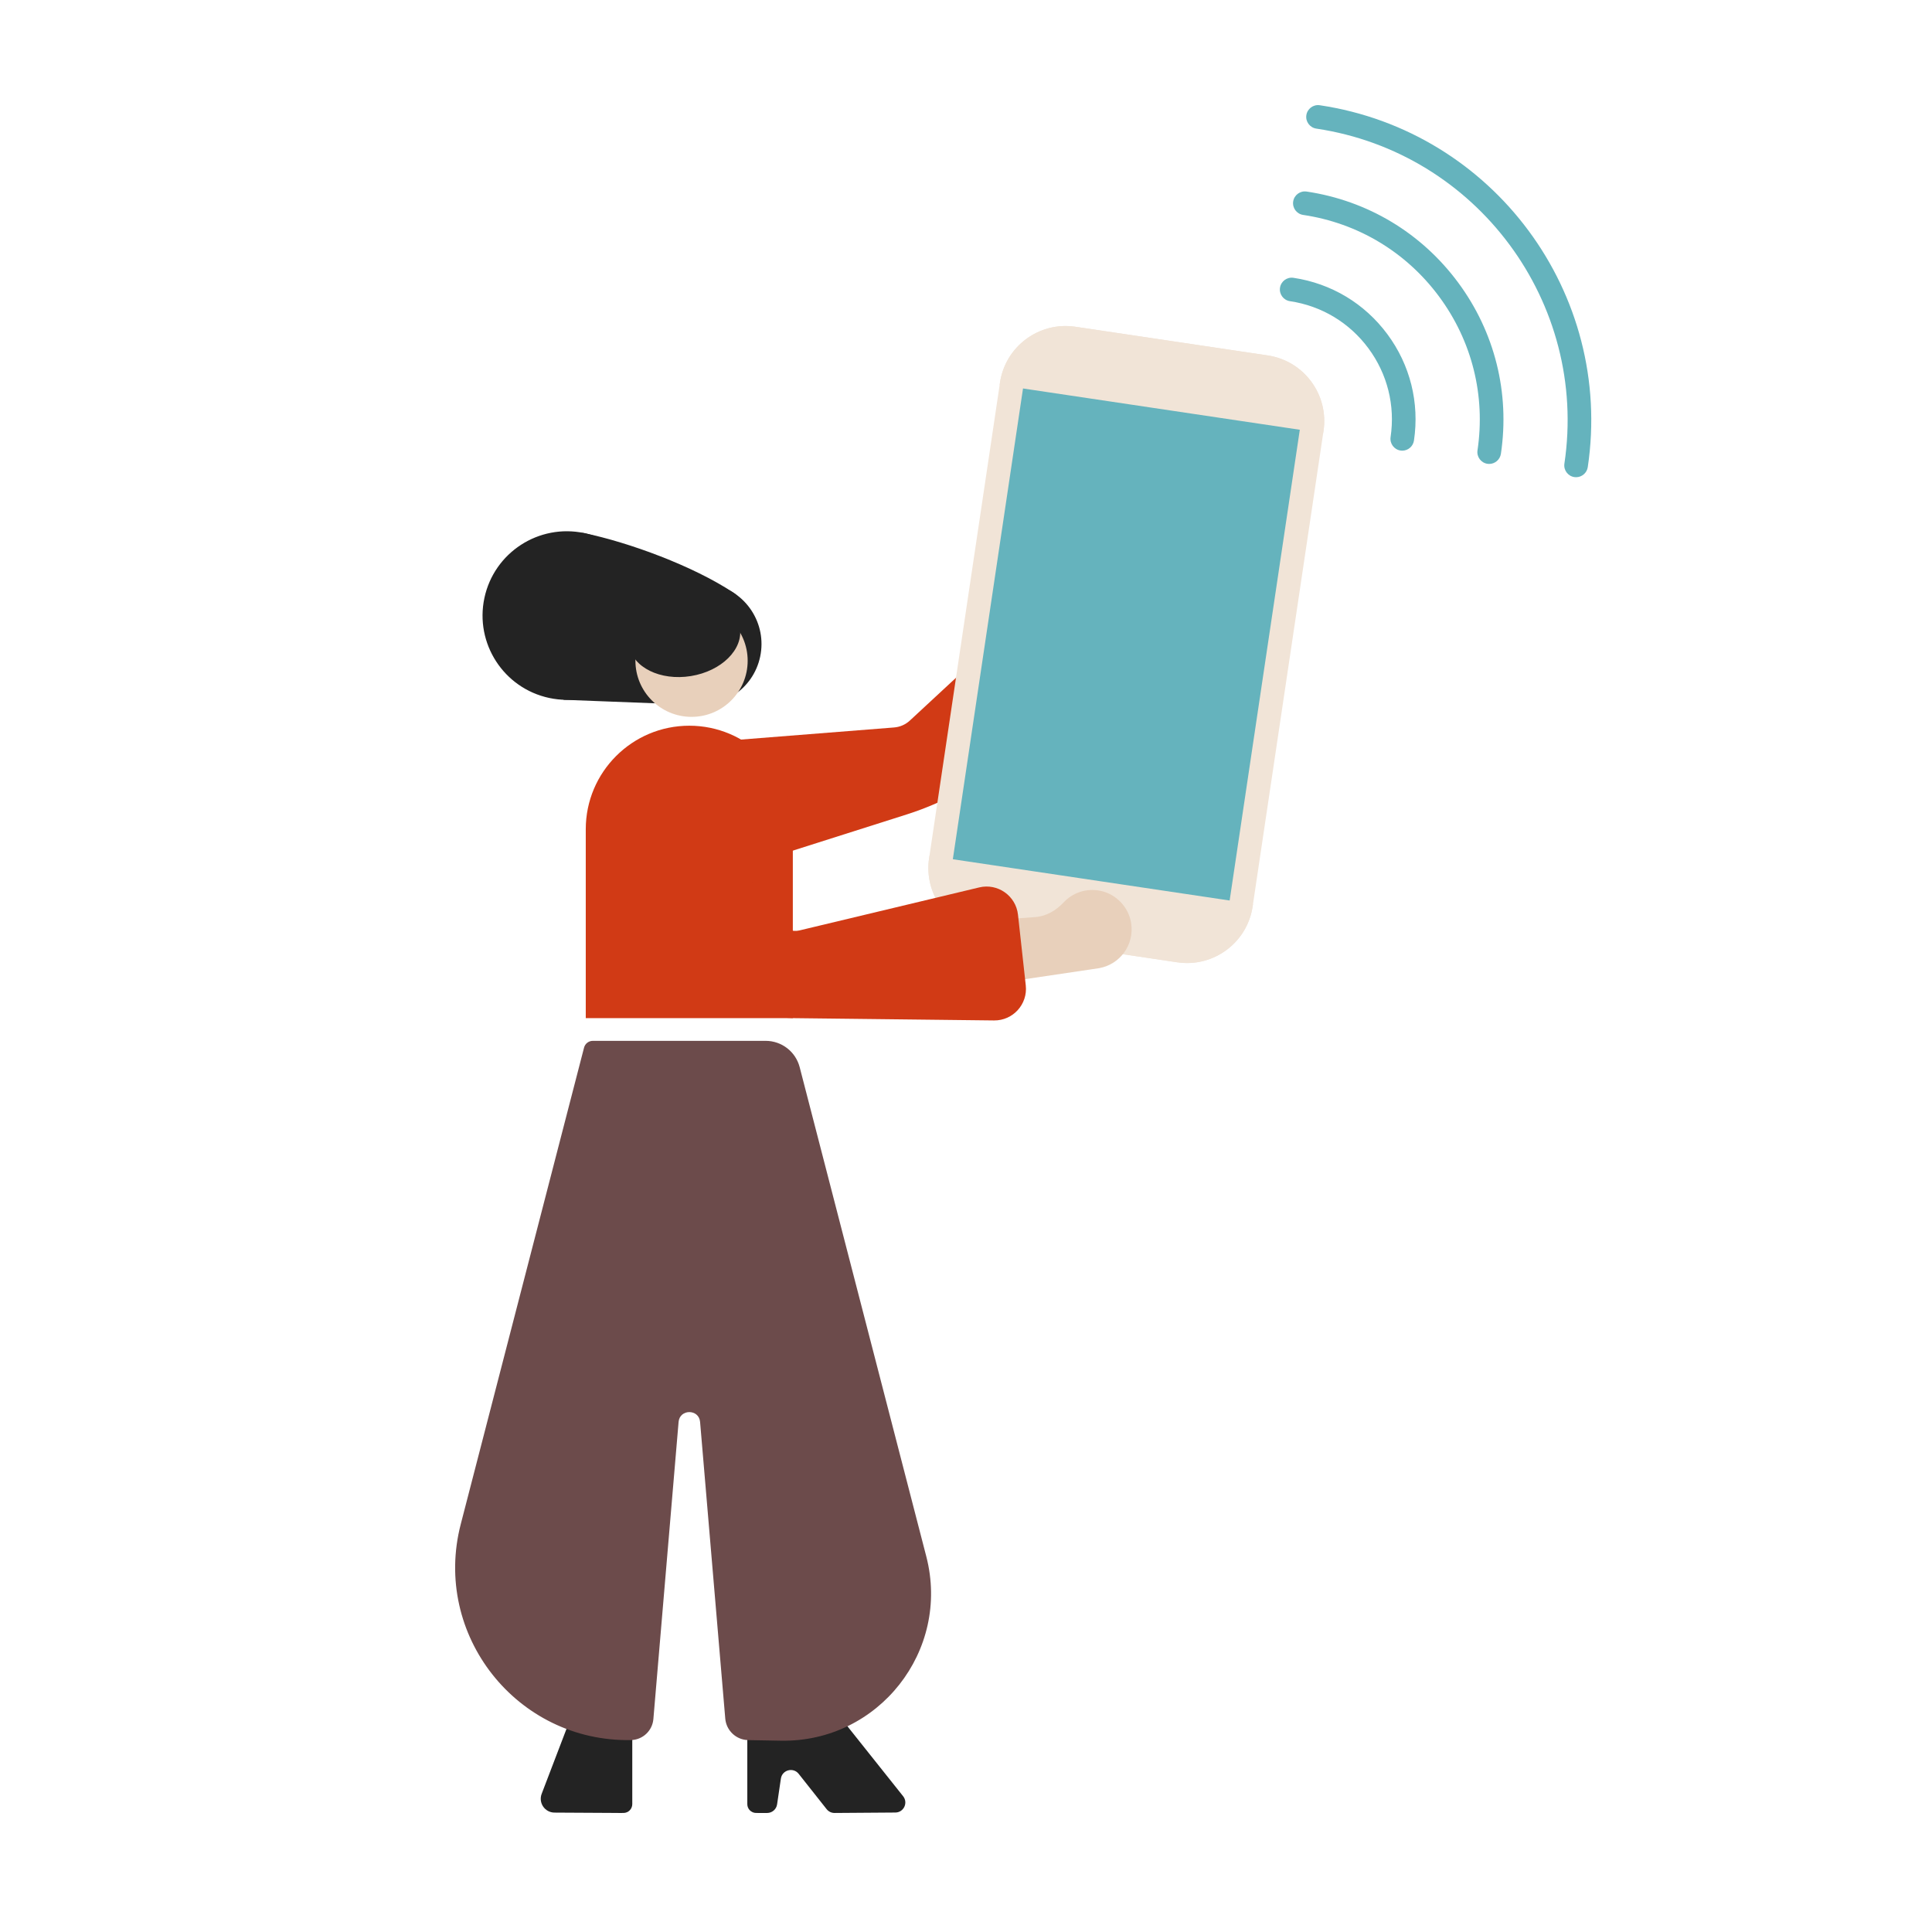 <svg width="620" height="620" viewBox="0 0 620 620" fill="none" xmlns="http://www.w3.org/2000/svg">
<path d="M243.125 581.801H246.185C247.785 581.801 249.135 580.631 249.375 579.051L250.595 570.771C251.005 567.981 254.555 567.031 256.305 569.241L265.275 580.581C265.895 581.361 266.835 581.811 267.825 581.801L287.325 581.661C290.015 581.641 291.495 578.541 289.825 576.431L267.995 549.011C267.385 548.251 266.475 547.801 265.505 547.791L243.125 547.611" fill="#232323"/>
<path d="M393.095 181.398C395.775 185.738 395.505 191.528 392.395 195.578C389.495 199.358 385.165 200.958 381.025 200.528C377.475 200.158 373.905 200.798 371.055 202.928L313.035 246.248L298.945 226.018L375.885 177.048V177.058C381.615 173.708 389.295 175.268 393.095 181.398Z" fill="#E8D0BB"/>
<path d="M291.975 231.241L340.075 186.651C344.575 182.481 351.695 183.101 355.405 187.991L369.045 205.951C372.805 210.911 371.345 218.041 365.935 221.121L309.325 253.331C303.505 256.641 297.345 259.341 290.955 261.371L237.605 278.321L212.945 239.301L286.925 233.451C288.815 233.301 290.595 232.521 291.975 231.241Z" fill="#D13A15"/>
<path d="M220.733 225.812C210.163 223.562 203.413 213.172 205.663 202.602C207.913 192.032 218.303 185.282 228.873 187.532C239.443 189.782 246.193 200.172 243.943 210.742C241.703 221.312 231.313 228.062 220.733 225.812Z" fill="#232323"/>
<path d="M176.277 223.989C161.667 220.879 152.347 206.519 155.447 191.909C158.557 177.299 172.917 167.979 187.527 171.079C202.137 174.189 211.457 188.549 208.357 203.159C205.257 217.779 190.887 227.099 176.277 223.989Z" fill="#232323"/>
<path d="M180.843 224.569C180.843 224.569 174.433 168.359 187.523 171.089C201.903 174.089 222.453 181.639 235.303 190.149C247.423 198.169 224.263 226.239 224.263 226.239L180.843 224.569Z" fill="#232323"/>
<path d="M199.606 581.802L177.926 581.682C174.836 581.652 172.726 578.552 173.826 575.662L183.386 550.652C184.036 548.952 185.656 547.822 187.476 547.802L199.596 547.632" fill="#232323"/>
<path d="M221.207 232.888C202.857 232.888 187.977 247.768 187.977 266.118V326.728H254.427V266.118C254.437 247.758 239.557 232.888 221.207 232.888Z" fill="#D13A15"/>
<path d="M239.934 212.041C239.934 221.991 231.874 230.051 221.924 230.051C211.974 230.051 203.914 221.991 203.914 212.041C203.914 202.091 211.974 194.031 221.924 194.031C231.874 194.031 239.934 202.101 239.934 212.041Z" fill="#E8D0BB"/>
<path d="M237.439 201.397C238.579 208.397 231.539 215.367 221.719 216.957C211.899 218.547 203.019 214.167 201.879 207.167C200.739 200.167 207.779 193.197 217.599 191.607C227.419 190.017 236.299 194.397 237.439 201.397Z" fill="#232323"/>
<path d="M242.66 581.799H243.58C245.15 581.799 246.42 580.529 246.42 578.959V550.459C246.42 548.889 245.15 547.619 243.58 547.619H242.66C241.09 547.619 239.82 548.889 239.82 550.459V578.959C239.81 580.529 241.09 581.799 242.66 581.799Z" fill="#232323"/>
<path d="M199.145 581.798H200.065C201.635 581.798 202.905 580.528 202.905 578.958V550.458C202.905 548.888 201.635 547.618 200.065 547.618H199.145C197.575 547.618 196.305 548.888 196.305 550.458V578.958C196.295 580.528 197.575 581.798 199.145 581.798Z" fill="#232323"/>
<path d="M297.256 499.479L256.626 342.469C255.336 337.489 250.846 334.019 245.706 334.019H190.246C188.916 334.019 187.756 334.919 187.426 336.209L147.856 489.139C138.676 524.609 165.846 559.059 202.466 558.409C206.246 558.339 209.356 555.429 209.676 551.669L217.766 456.319C218.126 452.099 224.306 452.099 224.666 456.319L232.746 551.529C233.076 555.369 236.256 558.349 240.106 558.419L250.656 558.609C281.906 559.139 305.086 529.749 297.256 499.479Z" fill="#6C4B4B"/>
<path d="M298.812 274.758L321.342 123.618C323.062 112.108 333.782 104.168 345.292 105.888L406.342 114.988C417.852 116.708 425.792 127.428 424.072 138.938L401.542 290.078C399.822 301.588 389.102 309.528 377.592 307.808L316.542 298.708C305.032 296.988 297.092 286.268 298.812 274.758Z" fill="#65B3BD"/>
<path d="M341.947 112.212C342.627 112.212 343.317 112.262 343.997 112.362L405.697 121.562C409.317 122.102 412.517 124.022 414.697 126.962C416.877 129.902 417.777 133.522 417.237 137.142L394.487 289.772C393.497 296.442 387.677 301.472 380.947 301.472C380.267 301.472 379.577 301.422 378.897 301.322L317.197 292.122C313.577 291.582 310.377 289.662 308.197 286.722C306.017 283.782 305.117 280.162 305.657 276.542L328.407 123.912C329.397 117.242 335.217 112.212 341.947 112.212ZM341.947 104.632C331.577 104.632 322.487 112.222 320.907 122.792L298.157 275.422C296.427 287.052 304.447 297.892 316.077 299.622L377.777 308.822C378.837 308.982 379.897 309.062 380.947 309.062C391.317 309.062 400.407 301.472 401.987 290.902L424.737 138.272C426.467 126.642 418.447 115.802 406.817 114.072L345.117 104.872C344.047 104.702 342.987 104.632 341.947 104.632Z" fill="#F1E4D7"/>
<path d="M505.782 153.142C505.592 153.142 505.412 153.132 505.222 153.102C503.152 152.792 501.722 150.862 502.032 148.792C509.722 97.192 474.002 48.962 422.412 41.272C420.342 40.962 418.912 39.032 419.222 36.962C419.532 34.892 421.452 33.462 423.532 33.772C479.262 42.082 517.842 94.182 509.532 149.912C509.242 151.792 507.622 153.142 505.782 153.142Z" fill="#65B3BD"/>
<path d="M477.895 148.879C477.705 148.879 477.525 148.869 477.335 148.839C475.265 148.529 473.835 146.599 474.145 144.529C476.765 126.959 472.385 109.429 461.815 95.159C451.245 80.889 435.755 71.579 418.185 68.969C416.115 68.659 414.685 66.729 414.995 64.659C415.305 62.589 417.235 61.159 419.305 61.469C438.875 64.389 456.135 74.749 467.915 90.649C479.695 106.549 484.565 126.079 481.655 145.649C481.355 147.529 479.735 148.879 477.895 148.879Z" fill="#65B3BD"/>
<path d="M450.005 144.621C449.815 144.621 449.635 144.611 449.445 144.581C447.375 144.271 445.945 142.341 446.255 140.271C447.765 130.131 445.235 120.011 439.135 111.771C433.035 103.531 424.095 98.161 413.955 96.651C411.885 96.341 410.455 94.411 410.765 92.341C411.075 90.271 413.005 88.841 415.075 89.151C427.215 90.961 437.925 97.391 445.235 107.261C452.545 117.131 455.565 129.251 453.755 141.391C453.465 143.271 451.845 144.621 450.005 144.621Z" fill="#65B3BD"/>
<path d="M298.277 274.621L298.157 275.401C296.427 287.031 304.447 297.871 316.077 299.601L377.777 308.801C389.407 310.531 400.247 302.511 401.977 290.881L402.097 290.101L298.277 274.621Z" fill="#F1E4D7"/>
<path d="M424.609 139.029L424.729 138.249C426.459 126.619 418.439 115.779 406.809 114.049L345.109 104.849C333.479 103.119 322.639 111.139 320.909 122.769L320.789 123.549L424.609 139.029Z" fill="#F1E4D7"/>
<path d="M362.98 296.139C362.17 291.099 358.16 286.909 353.17 285.879C348.5 284.919 344.19 286.549 341.34 289.579C338.9 292.179 335.78 294.039 332.23 294.299L260.02 299.559L262.63 324.069L352.84 310.679L352.83 310.669C359.35 309.469 364.13 303.259 362.98 296.139Z" fill="#E8D0BB"/>
<path d="M192.871 282.961L220.171 252.651L250.651 296.361C251.961 298.241 254.291 299.121 256.521 298.591L314.251 284.781C320.181 283.361 326.011 287.471 326.681 293.531L329.181 316.231C329.851 322.271 325.071 327.541 318.991 327.471L254.441 326.731C249.751 326.681 245.211 325.051 241.561 322.111L192.871 282.961Z" fill="#D13A15"/>
</svg>
